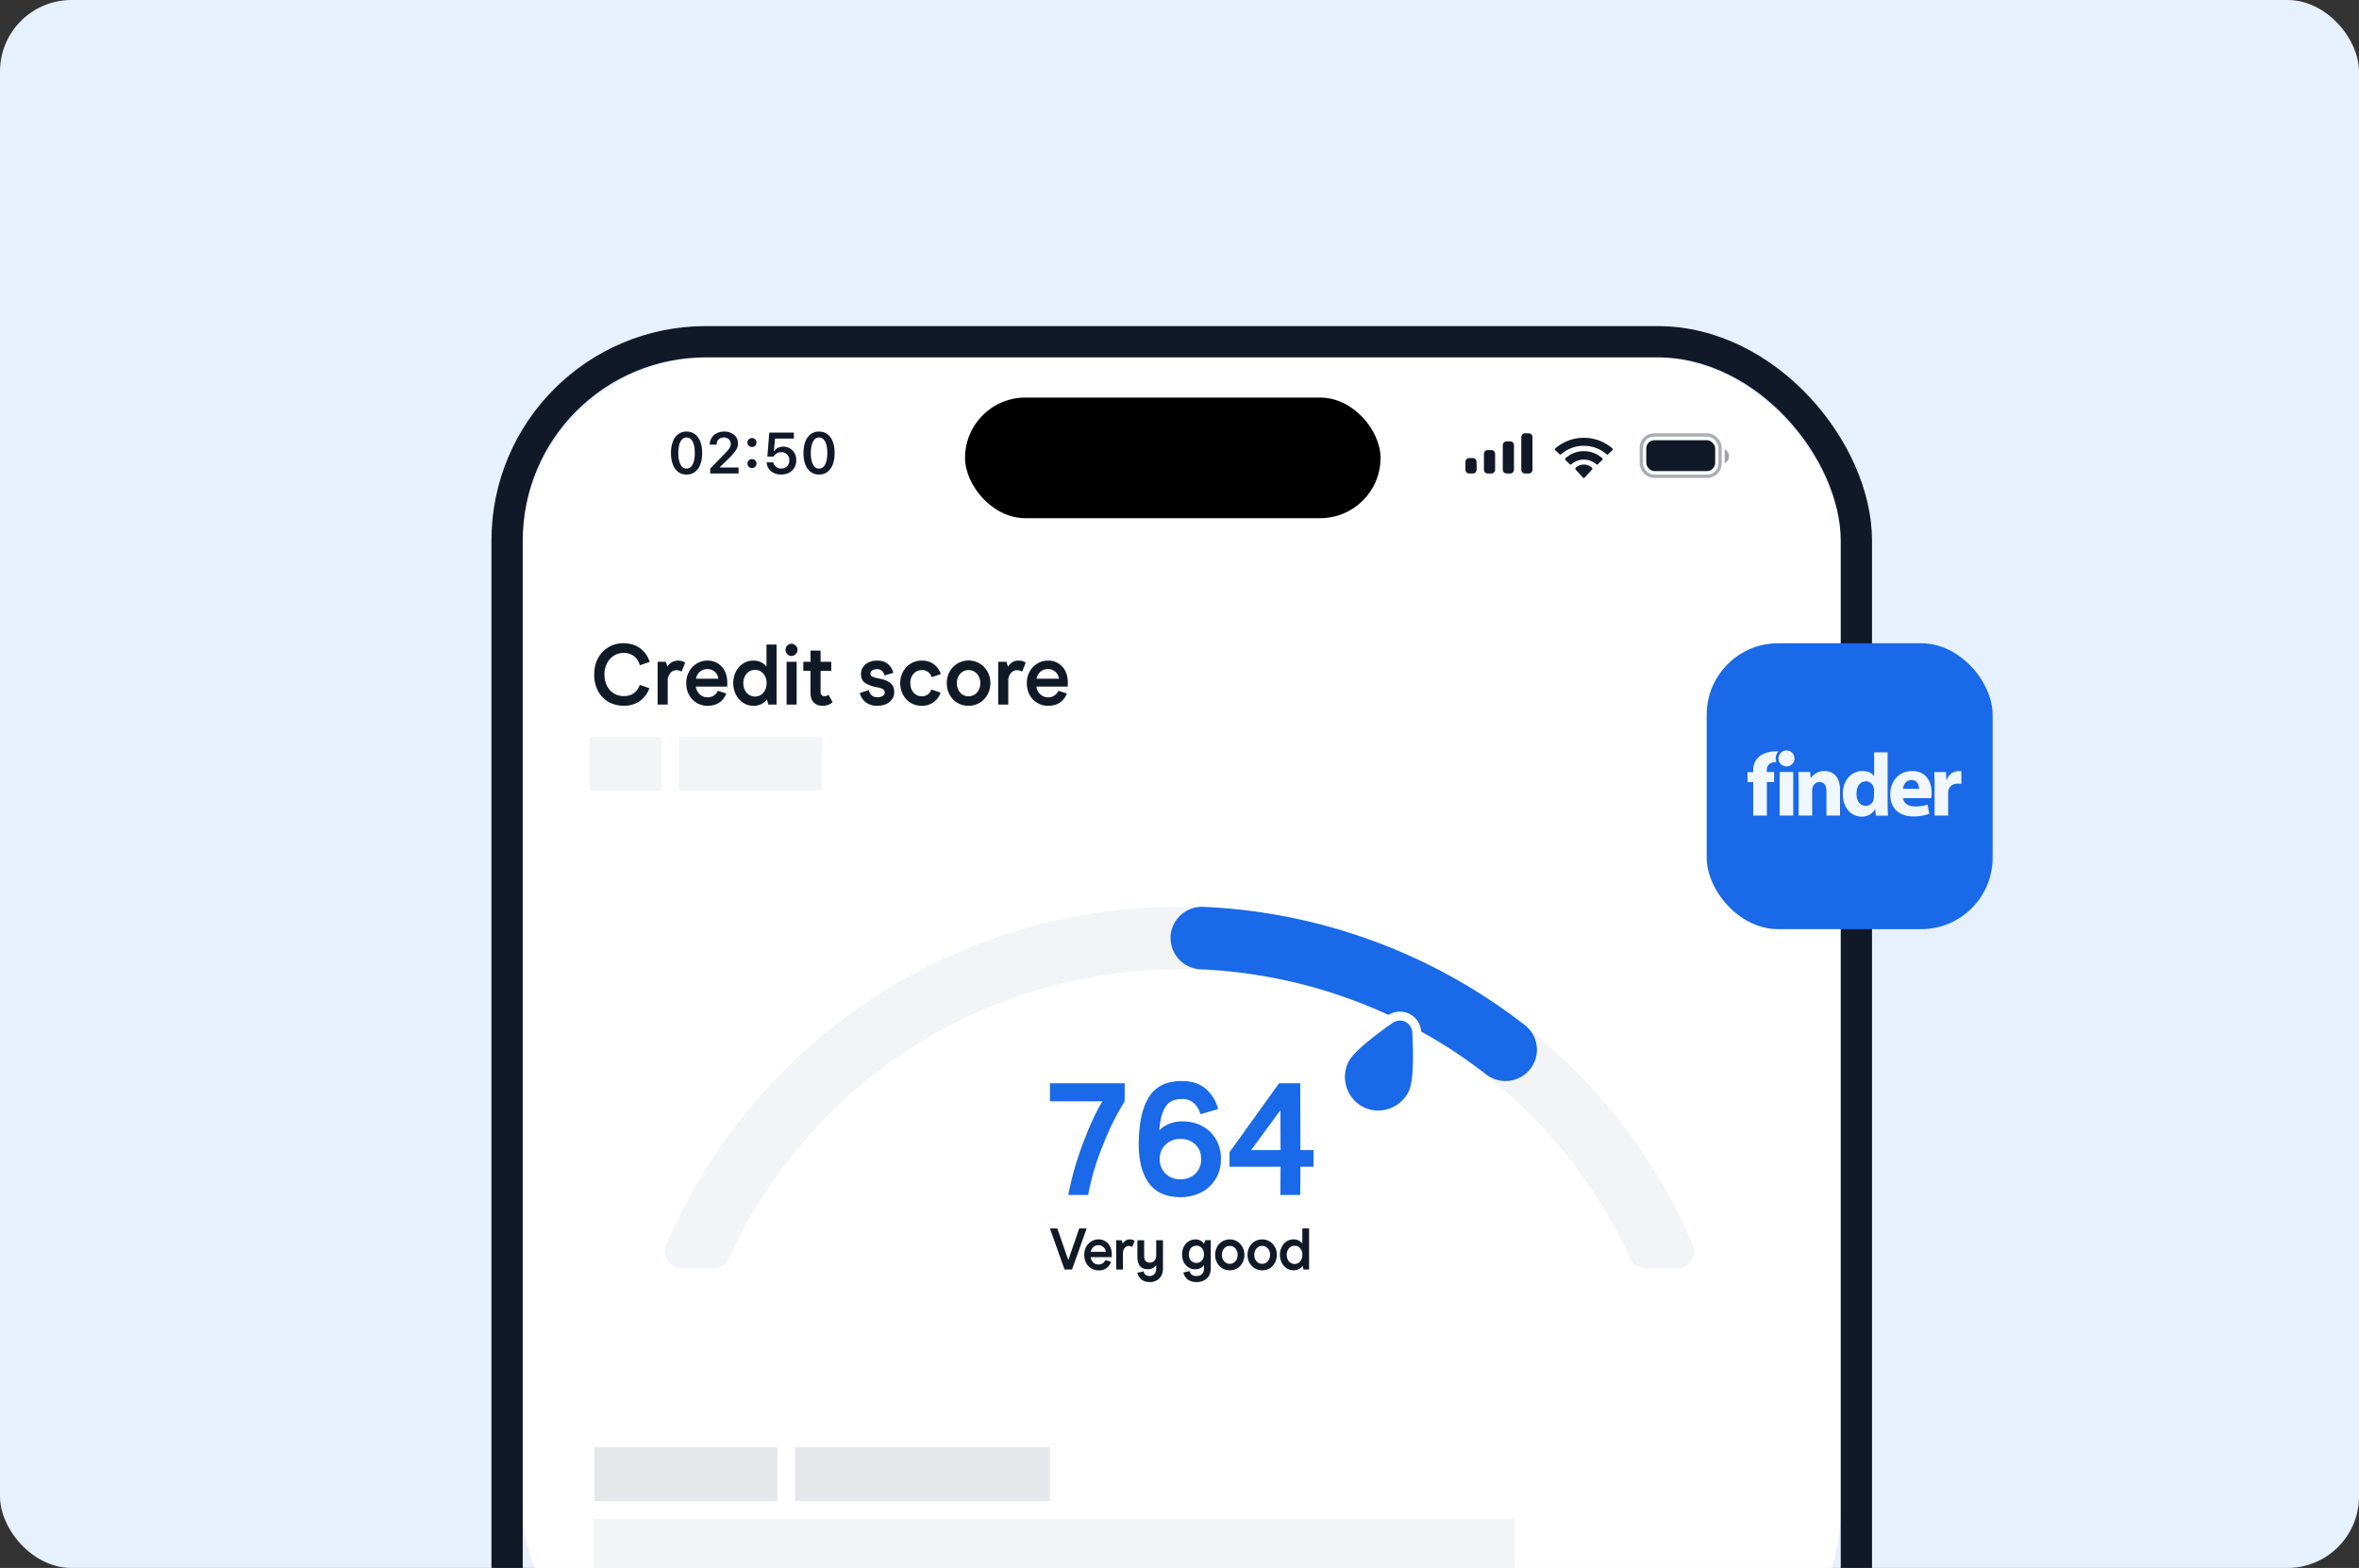<svg xmlns="http://www.w3.org/2000/svg" fill="none" viewBox="0 0 528 351"><rect x="0" y="0" width="528" height="351" fill="#333333" stroke="none"/>  <g clip-path="url(#a)">    <rect width="528" height="351" fill="#E7F0FD" rx="16"/>    <g clip-path="url(#b)">      <rect width="295" height="300" x="117" y="80" fill="#fff" rx="42"/>      <rect width="17.62" height="9.25" x="367.37" y="97.37" stroke="#111827" stroke-width=".75" opacity=".35" rx="2.84"/>      <path fill="#111827" d="M386.02 100.59v3.08c.6-.26.98-.87.98-1.54s-.38-1.28-.98-1.54" opacity=".4"/>      <rect width="15.43" height="6.92" x="368.47" y="98.54" fill="#111827" rx="1.87"/>      <path fill="#111827" fill-rule="evenodd" d="M354.5 99.8c1.89 0 3.7.67 5.07 1.88.1.1.26.1.37 0l.98-.92a.24.24 0 0 0 .08-.19.24.24 0 0 0-.08-.17 9.8 9.8 0 0 0-12.84 0 .24.24 0 0 0-.08.17c0 .07.03.14.08.19l.98.92c.1.1.27.1.37 0a7.67 7.67 0 0 1 5.07-1.88Zm0 3.08c1.03 0 2.02.38 2.78 1.05.1.1.27.1.37 0l.98-.97a.26.26 0 0 0 0-.38 6.16 6.16 0 0 0-8.25 0 .26.26 0 0 0-.09.2c0 .06.03.13.08.18l.98.97c.1.1.26.1.37 0a4.2 4.2 0 0 1 2.78-1.05Zm1.91 2.04a.3.3 0 0 1-.08.2l-1.65 1.8a.25.25 0 0 1-.18.08.25.25 0 0 1-.18-.08l-1.65-1.8a.3.3 0 0 1 0-.4 2.68 2.68 0 0 1 3.66 0 .3.3 0 0 1 .08.2ZM343 97.84a.84.84 0 0 0-.83-.84h-.84a.84.84 0 0 0-.83.84v7.32c0 .46.37.84.83.84h.84c.46 0 .83-.38.83-.84v-7.32Zm-5.8.96h.83c.46 0 .83.39.83.86v5.48c0 .47-.37.86-.83.86h-.84a.85.85 0 0 1-.83-.86v-5.48c0-.47.37-.86.83-.86Zm-3.4 1.95h-.83c-.46 0-.83.4-.83.88v3.5c0 .48.37.87.83.87h.84c.46 0 .83-.4.83-.88v-3.5a.86.86 0 0 0-.83-.87Zm-4.13 1.8h-.84a.85.85 0 0 0-.83.86v1.73c0 .47.37.86.83.86h.84c.46 0 .83-.39.83-.86v-1.73a.85.85 0 0 0-.83-.86Z" clip-rule="evenodd"/>      <path fill="#111827" d="M153.67 106.23c-.73 0-1.36-.2-1.88-.59a3.7 3.7 0 0 1-1.19-1.66 7.04 7.04 0 0 1-.42-2.56 7 7 0 0 1 .42-2.56 3.7 3.7 0 0 1 1.2-1.66 3.04 3.04 0 0 1 1.87-.59c.72 0 1.35.2 1.87.59.52.39.92.94 1.2 1.66.28.71.42 1.56.42 2.55v.01c0 .99-.14 1.84-.42 2.56a3.68 3.68 0 0 1-1.2 1.66c-.52.4-1.15.59-1.87.59Zm0-1.33c.39 0 .72-.14 1-.42.27-.28.48-.67.62-1.19.15-.52.22-1.14.22-1.87 0-.73-.07-1.35-.22-1.87a2.66 2.66 0 0 0-.63-1.2c-.27-.27-.6-.41-1-.41-.38 0-.72.14-1 .42-.26.27-.47.67-.62 1.2a7 7 0 0 0-.22 1.85v.01c0 .73.08 1.35.22 1.87.15.52.36.91.63 1.2.27.27.6.41 1 .41Zm5.29 1.1v-1.1l3-3.08c.42-.42.74-.76.97-1.03.23-.28.4-.52.49-.73.09-.2.14-.43.14-.66v-.02c0-.28-.07-.53-.19-.75-.12-.22-.3-.4-.53-.51-.22-.13-.5-.2-.81-.2-.33 0-.61.07-.85.2a1.4 1.4 0 0 0-.58.56c-.13.24-.2.52-.2.83v.03h-1.53v-.03a2.77 2.77 0 0 1 1.55-2.53 3.7 3.7 0 0 1 1.69-.37c.59 0 1.12.11 1.58.34.46.22.83.53 1.09.92.26.4.4.85.4 1.37v.02c0 .34-.07.68-.2 1-.13.33-.36.7-.68 1.08-.3.39-.74.85-1.3 1.4l-2.26 2.2.43-.73v.72l-.43-.28h4.57V106h-6.35Zm9.35-1.23a.98.98 0 0 1-1.01-1c0-.28.1-.52.29-.7.2-.2.43-.3.72-.3.3 0 .53.1.72.3.2.18.29.42.29.7a.98.98 0 0 1-1.01 1Zm0-4.71a.98.98 0 0 1-1.01-1c0-.28.1-.52.29-.7.2-.2.43-.3.72-.3.3 0 .53.1.72.3.2.18.29.42.29.7a.98.98 0 0 1-1.01 1Zm6.54 6.17c-.62 0-1.17-.12-1.64-.35a2.73 2.73 0 0 1-1.61-2.3v-.08h1.5v.04c.05.25.15.48.3.68.16.2.37.37.62.5.25.11.53.17.84.17.36 0 .67-.08.94-.24.27-.15.49-.37.64-.64.15-.28.23-.6.23-.95v-.02c0-.35-.08-.67-.23-.94a1.63 1.63 0 0 0-.64-.64 1.8 1.8 0 0 0-.93-.23c-.25 0-.5.03-.71.11-.22.08-.41.2-.58.34a1.79 1.79 0 0 0-.43.52h-1.4l.44-5.36h5.5v1.34h-4.22l-.26 2.8h.11c.2-.32.46-.56.8-.73a2.92 2.92 0 0 1 2.68.13c.44.26.79.62 1.04 1.08.26.45.38.97.38 1.55v.01c0 .64-.14 1.2-.43 1.68-.28.48-.68.85-1.18 1.12-.51.27-1.1.4-1.76.4Zm8.47 0c-.73 0-1.35-.2-1.87-.59a3.7 3.7 0 0 1-1.2-1.66 7.06 7.06 0 0 1-.41-2.56c0-1 .14-1.85.42-2.56a3.7 3.7 0 0 1 1.19-1.66 3.04 3.04 0 0 1 1.87-.59c.73 0 1.35.2 1.87.59.53.39.93.94 1.2 1.66.28.71.42 1.56.42 2.55v.01c0 .99-.14 1.84-.42 2.56a3.67 3.67 0 0 1-1.2 1.66c-.52.4-1.14.59-1.87.59Zm0-1.33c.4 0 .72-.14 1-.42.27-.28.48-.67.63-1.19.15-.52.22-1.14.22-1.87 0-.73-.07-1.35-.22-1.87a2.66 2.66 0 0 0-.63-1.2c-.28-.27-.6-.41-1-.41-.39 0-.72.14-1 .42-.27.27-.47.67-.62 1.2a7 7 0 0 0-.22 1.85v.01c0 .73.07 1.35.22 1.87s.35.91.63 1.2c.27.27.6.41 1 .41Z"/>      <path fill="#101926" d="M231.99 153.7a2.71 2.71 0 0 0 1.3 2.07c.39.22.82.33 1.3.33a2.38 2.38 0 0 0 2.29-1.46l1.9.6a4.07 4.07 0 0 1-1.5 2c-.71.5-1.6.76-2.7.76a4.63 4.63 0 0 1-4.13-2.46 5.43 5.43 0 0 1-.62-2.61c0-.95.2-1.8.62-2.57.42-.77 1-1.37 1.7-1.8a4.48 4.48 0 0 1 2.41-.68 4.25 4.25 0 0 1 3.9 2.36c.36.74.54 1.6.54 2.57v.89h-7.01Zm5.02-1.77a2.37 2.37 0 0 0-1.15-1.8 2.28 2.28 0 0 0-1.28-.35c-.71 0-1.3.21-1.75.63-.43.41-.7.92-.82 1.52h5ZM223.42 148.15h1.86l.32 1.11c.22-.4.53-.72.94-.98.4-.27.87-.4 1.42-.4.35 0 .67.04.94.13.28.1.5.2.68.33l-.8 2.02a1.48 1.48 0 0 0-.48-.23c-.19-.07-.4-.1-.66-.1-.56 0-1.03.22-1.4.67a2.67 2.67 0 0 0-.57 1.8v5.23h-2.25v-9.58ZM216.79 158a4.73 4.73 0 0 1-4.25-2.5 5.42 5.42 0 0 1-.62-2.57c0-.94.2-1.79.62-2.55a4.84 4.84 0 0 1 8.5 0c.42.76.63 1.62.63 2.55 0 .94-.21 1.8-.64 2.57a4.83 4.83 0 0 1-4.24 2.5Zm0-2.13c.75 0 1.37-.28 1.88-.83.5-.56.75-1.26.75-2.11 0-.84-.25-1.54-.75-2.1a2.43 2.43 0 0 0-1.88-.82c-.77 0-1.4.28-1.88.83a3.04 3.04 0 0 0-.74 2.09c0 .86.25 1.56.74 2.11a2.4 2.4 0 0 0 1.88.83ZM206.34 158c-.92 0-1.76-.22-2.5-.65a4.7 4.7 0 0 1-1.72-1.83 5.46 5.46 0 0 1-.63-2.59c0-.94.21-1.79.63-2.55a4.72 4.72 0 0 1 4.23-2.5 4.4 4.4 0 0 1 2.66.82 4.22 4.22 0 0 1 1.56 2.2l-2.05.7a2.2 2.2 0 0 0-2.18-1.6c-.76.01-1.39.29-1.87.84a3.04 3.04 0 0 0-.72 2.09c0 .86.24 1.56.72 2.11a2.4 2.4 0 0 0 1.87.83c.5 0 .94-.13 1.3-.39.38-.26.65-.64.83-1.13l2.05.71a4.29 4.29 0 0 1-4.17 2.94ZM196.36 158a4.16 4.16 0 0 1-2.54-.75 3.77 3.77 0 0 1-1.37-2.11l2-.65c.28 1.06.92 1.59 1.9 1.59.52 0 .93-.1 1.23-.29a.9.9 0 0 0 .45-.8c0-.27-.13-.5-.38-.68-.23-.19-.69-.34-1.35-.46a7.23 7.23 0 0 1-2.67-.96c-.61-.43-.92-1.1-.92-2.01 0-.56.14-1.06.43-1.5.3-.46.73-.83 1.28-1.1.55-.27 1.2-.4 1.94-.4.94 0 1.71.24 2.33.73a3.38 3.38 0 0 1 1.24 2.02l-1.97.57c-.23-.93-.76-1.4-1.6-1.4-.5 0-.89.1-1.15.29-.26.19-.4.42-.4.69 0 .3.15.54.44.7.3.14.78.28 1.45.41 1.14.2 2 .54 2.57 1 .59.46.88 1.15.88 2.06 0 .57-.15 1.1-.47 1.55a3.2 3.2 0 0 1-1.33 1.1c-.58.27-1.24.4-2 .4ZM184.06 158c-.76 0-1.4-.24-1.9-.73-.5-.5-.75-1.2-.75-2.11v-5h-1.61v-2.01h1.61v-2.5h2.26v2.5h2.39v2.01h-2.39v4.67c0 .68.3 1.02.88 1.02.34 0 .63-.11.87-.33l.94 1.63c-.18.22-.46.41-.85.58-.39.18-.87.27-1.45.27ZM176.06 148.15h2.25v9.58h-2.25v-9.58Zm1.09-1.3c-.37 0-.68-.14-.94-.41a1.36 1.36 0 0 1-.38-.96c0-.37.13-.7.38-.96.26-.27.57-.4.94-.4.36 0 .67.13.94.4.27.27.41.59.41.96s-.14.69-.41.96c-.27.27-.58.4-.94.4ZM168.67 158c-.86 0-1.63-.22-2.33-.67a4.9 4.9 0 0 1-1.64-1.85 5.65 5.65 0 0 1-.58-2.55c0-.94.2-1.79.58-2.55a4.6 4.6 0 0 1 1.62-1.83 4.18 4.18 0 0 1 2.33-.67 3.68 3.68 0 0 1 2.91 1.34v-4.93h2.25v13.44h-1.85l-.3-1.17a3.62 3.62 0 0 1-3 1.44Zm.32-2.07c.75 0 1.37-.29 1.86-.85s.73-1.28.73-2.15a3.1 3.1 0 0 0-.73-2.13 2.36 2.36 0 0 0-1.86-.85c-.5 0-.94.13-1.34.39-.4.25-.71.61-.94 1.07-.22.45-.34.96-.34 1.52 0 .58.12 1.1.34 1.56.23.44.54.8.94 1.05.4.26.85.39 1.34.39ZM155.76 153.7a2.71 2.71 0 0 0 1.3 2.07c.39.22.82.33 1.3.33a2.39 2.39 0 0 0 2.3-1.46l1.89.6a4.06 4.06 0 0 1-1.5 2c-.7.5-1.6.76-2.7.76a4.63 4.63 0 0 1-4.13-2.46 5.42 5.42 0 0 1-.62-2.61c0-.95.2-1.8.62-2.57.43-.77 1-1.37 1.71-1.8a4.49 4.49 0 0 1 2.4-.68 4.25 4.25 0 0 1 3.9 2.36c.36.74.55 1.6.55 2.57v.89h-7.02Zm5.02-1.77a2.36 2.36 0 0 0-1.14-1.8 2.28 2.28 0 0 0-1.28-.35c-.72 0-1.3.21-1.75.63a2.7 2.7 0 0 0-.83 1.52h5ZM147.19 148.15h1.86l.32 1.11c.22-.4.54-.72.94-.98a3.03 3.03 0 0 1 2.37-.27c.27.1.5.2.67.33l-.8 2.02a1.47 1.47 0 0 0-.47-.23c-.2-.07-.41-.1-.66-.1-.57 0-1.03.22-1.41.67a2.67 2.67 0 0 0-.56 1.8v5.23h-2.26v-9.58ZM139.58 157.98a6.7 6.7 0 0 1-3.4-.86 6.09 6.09 0 0 1-2.33-2.44 7.74 7.74 0 0 1-.85-3.69c0-1.33.28-2.53.83-3.6a6.32 6.32 0 0 1 5.71-3.39c1.42 0 2.64.36 3.67 1.07a5.85 5.85 0 0 1 2.2 3.12l-2.2.73a3.87 3.87 0 0 0-1.3-2.02 3.62 3.62 0 0 0-2.35-.73c-.81 0-1.55.21-2.2.63-.65.43-1.16 1-1.52 1.75a5.44 5.44 0 0 0-.55 2.46c0 .95.2 1.78.57 2.52.37.72.89 1.3 1.54 1.7.66.4 1.4.6 2.22.6.95 0 1.72-.23 2.3-.7.6-.45 1.02-1.05 1.27-1.8l2.16.73a6.05 6.05 0 0 1-2.16 2.9 6.12 6.12 0 0 1-3.61 1.02Z"/>      <path fill="#F3F4F6" d="M132 165h16v12h-16zM152 165h32v12h-32zM159.5 284a4.1 4.1 0 0 0 3.7-2.42A110.65 110.65 0 0 1 264 217.02a110.59 110.59 0 0 1 100.8 64.56 4.1 4.1 0 0 0 3.7 2.42h6.75a3.86 3.86 0 0 0 3.62-5.34A124.68 124.68 0 0 0 264 203a124.72 124.72 0 0 0-114.87 75.66 3.86 3.86 0 0 0 3.62 5.34h6.75Z"/>      <path fill="#1969E8" fill-rule="evenodd" d="M262 209.68a7.03 7.03 0 0 1 7.36-6.67 126.05 126.05 0 0 1 71.94 26.48 6.97 6.97 0 0 1 1.2 9.83 7.07 7.07 0 0 1-9.88 1.19 111.91 111.91 0 0 0-63.9-23.52 7.02 7.02 0 0 1-6.71-7.3Z" clip-rule="evenodd"/>      <path fill="#1969E8" stroke="#fff" stroke-width="2" d="M304.78 248.76a8.57 8.57 0 0 0 11.43-4.04c.35-.72.58-1.68.73-2.7.15-1.05.24-2.24.29-3.47.08-2.48 0-5.22-.13-7.48-.17-3-3.5-4.63-5.97-2.9a86.38 86.38 0 0 0-5.96 4.5c-.95.8-1.84 1.6-2.56 2.36a9.6 9.6 0 0 0-1.68 2.24 8.57 8.57 0 0 0 3.85 11.49Z"/>      <path fill="#1969E8" d="M286.62 261.18H275.2v-3.25l11.09-15.43h4.73l.04 14.96H294v3.72h-2.94l-.04 6.32h-4.44l.04-6.32Zm0-3.72-.04-8.92-6.55 8.92h6.59ZM264.2 268c-3.11 0-5.44-1.02-7-3.07-1.54-2.07-2.32-4.99-2.32-8.75 0-4.57.74-8.07 2.22-10.5 1.5-2.45 3.96-3.68 7.38-3.68 2.23 0 4.01.57 5.35 1.71a8.56 8.56 0 0 1 2.8 4.58l-3.93 1.14a5.3 5.3 0 0 0-1.5-2.5 3.9 3.9 0 0 0-2.72-.9c-1.7 0-2.92.61-3.67 1.83-.75 1.21-1.19 2.95-1.31 5.21.36-.47 1-.93 1.89-1.36a7.45 7.45 0 0 1 3.31-.67c1.6 0 3.06.34 4.36 1.03 1.31.7 2.34 1.68 3.1 2.97a8.62 8.62 0 0 1 1.12 4.42c0 1.7-.4 3.18-1.2 4.47a7.98 7.98 0 0 1-3.23 3 10 10 0 0 1-4.66 1.07Zm0-4c1.35 0 2.46-.42 3.34-1.25a4.4 4.4 0 0 0 1.3-3.29c0-1.35-.43-2.44-1.3-3.25a4.57 4.57 0 0 0-3.35-1.25c-1.33 0-2.44.43-3.3 1.29-.88.83-1.32 1.9-1.32 3.21a4.5 4.5 0 0 0 1.28 3.25 4.58 4.58 0 0 0 3.34 1.29ZM239.11 267.5a67.01 67.01 0 0 1 3.1-11.04c1.5-4.1 3.01-7.4 4.54-9.92H235v-4.04h16.73v4.04a57.9 57.9 0 0 0-4.91 9.96 55.38 55.38 0 0 0-3.27 11h-4.44Z"/>      <path fill="#101926" d="M289.54 284.37c-.57 0-1.1-.15-1.56-.45a3.34 3.34 0 0 1-1.1-1.27 3.92 3.92 0 0 1-.4-1.74c0-.64.14-1.22.4-1.75.26-.52.62-.94 1.08-1.25.47-.3.99-.46 1.57-.46a2.43 2.43 0 0 1 1.96.92V275H293v9.19h-1.25l-.2-.8a2.43 2.43 0 0 1-2 .98Zm.22-1.41c.5 0 .92-.2 1.25-.58.32-.39.49-.88.49-1.47 0-.6-.17-1.08-.5-1.46a1.57 1.57 0 0 0-1.24-.58c-.33 0-.63.1-.9.27s-.48.42-.63.73c-.15.3-.23.65-.23 1.04 0 .4.08.75.23 1.06.15.3.36.55.63.72.27.18.57.27.9.27ZM282.5 284.37c-.62 0-1.18-.15-1.68-.45-.5-.31-.88-.73-1.17-1.25a3.75 3.75 0 0 1-.42-1.76c0-.64.14-1.22.42-1.75a3.16 3.16 0 0 1 2.85-1.7c.63 0 1.19.15 1.68.45.5.31.89.73 1.18 1.25.28.53.42 1.1.42 1.75 0 .64-.14 1.22-.42 1.76a3.14 3.14 0 0 1-2.85 1.7Zm0-1.45c.5 0 .93-.2 1.26-.57.34-.38.51-.86.51-1.44s-.17-1.06-.5-1.43a1.62 1.62 0 0 0-1.27-.57c-.51 0-.93.2-1.26.57-.33.37-.5.85-.5 1.43s.17 1.07.5 1.44c.33.38.75.57 1.26.57ZM275.25 284.37a3.13 3.13 0 0 1-2.85-1.7 3.75 3.75 0 0 1-.42-1.76c0-.64.14-1.22.42-1.75a3.16 3.16 0 0 1 2.85-1.7c.62 0 1.18.15 1.68.45.5.31.89.73 1.17 1.25.29.53.43 1.1.43 1.75 0 .64-.14 1.22-.43 1.76a3.14 3.14 0 0 1-2.85 1.7Zm0-1.45c.5 0 .93-.2 1.26-.57.34-.38.5-.86.5-1.44s-.16-1.06-.5-1.43a1.62 1.62 0 0 0-1.26-.57c-.51 0-.93.2-1.26.57-.33.37-.5.85-.5 1.43s.17 1.07.5 1.44c.33.38.75.57 1.26.57ZM267.77 287c-.8 0-1.45-.2-1.94-.58-.48-.38-.8-.9-.97-1.55l1.41-.32c.08.34.24.62.48.8.25.21.6.31 1.02.31.54 0 .96-.15 1.25-.45.3-.28.46-.7.46-1.24v-.8c-.16.27-.4.5-.74.7a2.84 2.84 0 0 1-3.79-1.35 3.78 3.78 0 0 1-.37-1.72c0-.62.13-1.18.38-1.7a3 3 0 0 1 1.07-1.2c.46-.3.98-.44 1.54-.44a2.23 2.23 0 0 1 1.9.97l.28-.8H271v6.31c0 .93-.29 1.67-.86 2.22a3.2 3.2 0 0 1-2.36.84Zm.03-4.28c.49 0 .89-.18 1.2-.53.32-.34.48-.8.48-1.39a2 2 0 0 0-.48-1.4 1.54 1.54 0 0 0-1.21-.53c-.5 0-.9.18-1.23.53-.31.35-.46.82-.46 1.4s.15 1.05.47 1.4c.32.35.73.52 1.23.52ZM260.3 277.64v6.3c0 .93-.26 1.67-.79 2.22a2.9 2.9 0 0 1-2.2.84c-.76 0-1.37-.2-1.84-.58a2.8 2.8 0 0 1-.92-1.5l1.42-.31c.13.7.58 1.04 1.34 1.04.46 0 .82-.15 1.08-.45.27-.29.4-.7.4-1.25v-.73c-.24.3-.5.52-.8.68-.3.15-.67.22-1.11.22-.72 0-1.28-.22-1.7-.68-.4-.45-.6-1.14-.6-2.07v-3.73h1.51v3.47c0 .56.11.95.33 1.19.22.24.53.35.94.35.43 0 .77-.14 1.03-.43.27-.29.4-.7.4-1.23v-3.35h1.52ZM249.83 277.64h1.25l.21.76c.15-.27.36-.5.63-.67.27-.18.6-.28.96-.28a2 2 0 0 1 .63.1c.19.06.34.13.46.22l-.55 1.38a1.34 1.34 0 0 0-.76-.22c-.37 0-.69.15-.94.45-.25.3-.38.71-.38 1.24v3.57h-1.51v-6.55ZM244.13 281.43a1.88 1.88 0 0 0 .87 1.42c.26.15.55.22.87.22a1.58 1.58 0 0 0 1.54-1l1.28.41a2.77 2.77 0 0 1-2.82 1.9 3.07 3.07 0 0 1-2.78-1.69 3.77 3.77 0 0 1-.41-1.78c0-.65.14-1.24.41-1.76.29-.53.67-.94 1.15-1.23.5-.31 1.03-.47 1.62-.47a2.81 2.81 0 0 1 2.61 1.62c.25.5.37 1.1.37 1.76v.6h-4.71Zm3.37-1.2a1.65 1.65 0 0 0-.77-1.24 1.51 1.51 0 0 0-.86-.24c-.48 0-.87.15-1.17.44-.3.28-.48.62-.56 1.04h3.36ZM243.22 275l-3.27 9.19h-1.68L235 275h1.65l2.46 7.09 2.45-7.09h1.66Z"/>      <path fill="#E5E7EB" d="M133 324h41v12h-41zM178 324h57v12h-57z"/>      <path fill="#F3F4F6" d="M133 340h206v12H133z"/>    </g>    <rect width="93" height="27" x="216" y="89" fill="#000" rx="13.5"/>    <rect width="302" height="645" x="113.5" y="76.5" stroke="#111827" stroke-width="7" rx="44.5"/>    <rect width="64" height="64" x="382" y="144" fill="#1969E8" rx="16"/>    <path fill="#F0F7FF" fill-rule="evenodd" d="M422.49 168.42v11.25c0 1.1.05 2.25.08 2.92h-2.7l-.14-1.44h-.03a3.4 3.4 0 0 1-3.06 1.66c-2.3 0-4.17-1.97-4.17-5.01-.01-3.29 2.03-5.2 4.38-5.2 1.19 0 2.13.42 2.57 1.1h.05v-5.28h3.02Zm5.52 4.19c3.14 0 4.34 2.44 4.34 4.86 0 .4-.03.8-.1 1.2h-6.29c.1 1.25 1.34 1.86 2.76 1.86a8.4 8.4 0 0 0 2.7-.4l.4 2.04c-.99.4-2.21.6-3.53.6-3.32 0-5.21-1.9-5.21-4.96 0-2.48 1.53-5.2 4.93-5.2Zm-19.66 0c2 0 3.49 1.31 3.49 4.18v5.78h-3.04v-5.4c0-1.25-.43-2.1-1.54-2.1-.83 0-1.33.57-1.53 1.13-.1.25-.12.5-.12.76v5.61h-3.03v-6.63c0-1.21-.04-2.25-.07-3.12h2.63l.14 1.34h.06c.69-1 1.82-1.59 3.01-1.56Zm30.65.04v2.85a4.72 4.72 0 0 0-.82-.07c-1.12 0-1.88.6-2.08 1.53-.05.22-.06.45-.06.68v4.93H433v-6.54h.01c0-1.44-.04-2.37-.07-3.2h2.62l.1 1.79h.07a2.86 2.86 0 0 1 3.27-1.97Zm-37.63.17v9.75h-3.04v-9.75h3.04Zm-3.84-4.62c.17 0 .34 0 .51.02a2.36 2.36 0 0 0-.45 2.37c-1.58 0-2.14.82-2.14 1.9v.33h1.63v2.23h-1.61v7.52h-3.06v-7.5h-1.27v-2.23h1.27v-.42c0-2.71 2.11-4.22 5.12-4.22Zm20.1 6.72c-1.39 0-2.1 1.24-2.1 2.77 0 1.66.82 2.7 2.08 2.7.86 0 1.6-.6 1.75-1.46.06-.23.07-.47.07-.7l.02-1.28c0-.2-.01-.36-.05-.55-.18-.82-.83-1.49-1.78-1.49Zm10.18-.3c-1.27 0-1.8 1.16-1.88 1.97h3.6c0-.75-.33-1.97-1.72-1.97Z" clip-rule="evenodd"/>    <path fill="#F0F7FF" d="M399.86 171.57a1.78 1.78 0 1 0 0-3.57 1.78 1.78 0 0 0 0 3.57Z"/>  </g>  <defs>    <clipPath id="a">      <rect width="528" height="351" fill="#fff" rx="16"/>    </clipPath>    <clipPath id="b">      <rect width="295" height="300" x="117" y="80" fill="#fff" rx="42"/>    </clipPath>  </defs></svg>